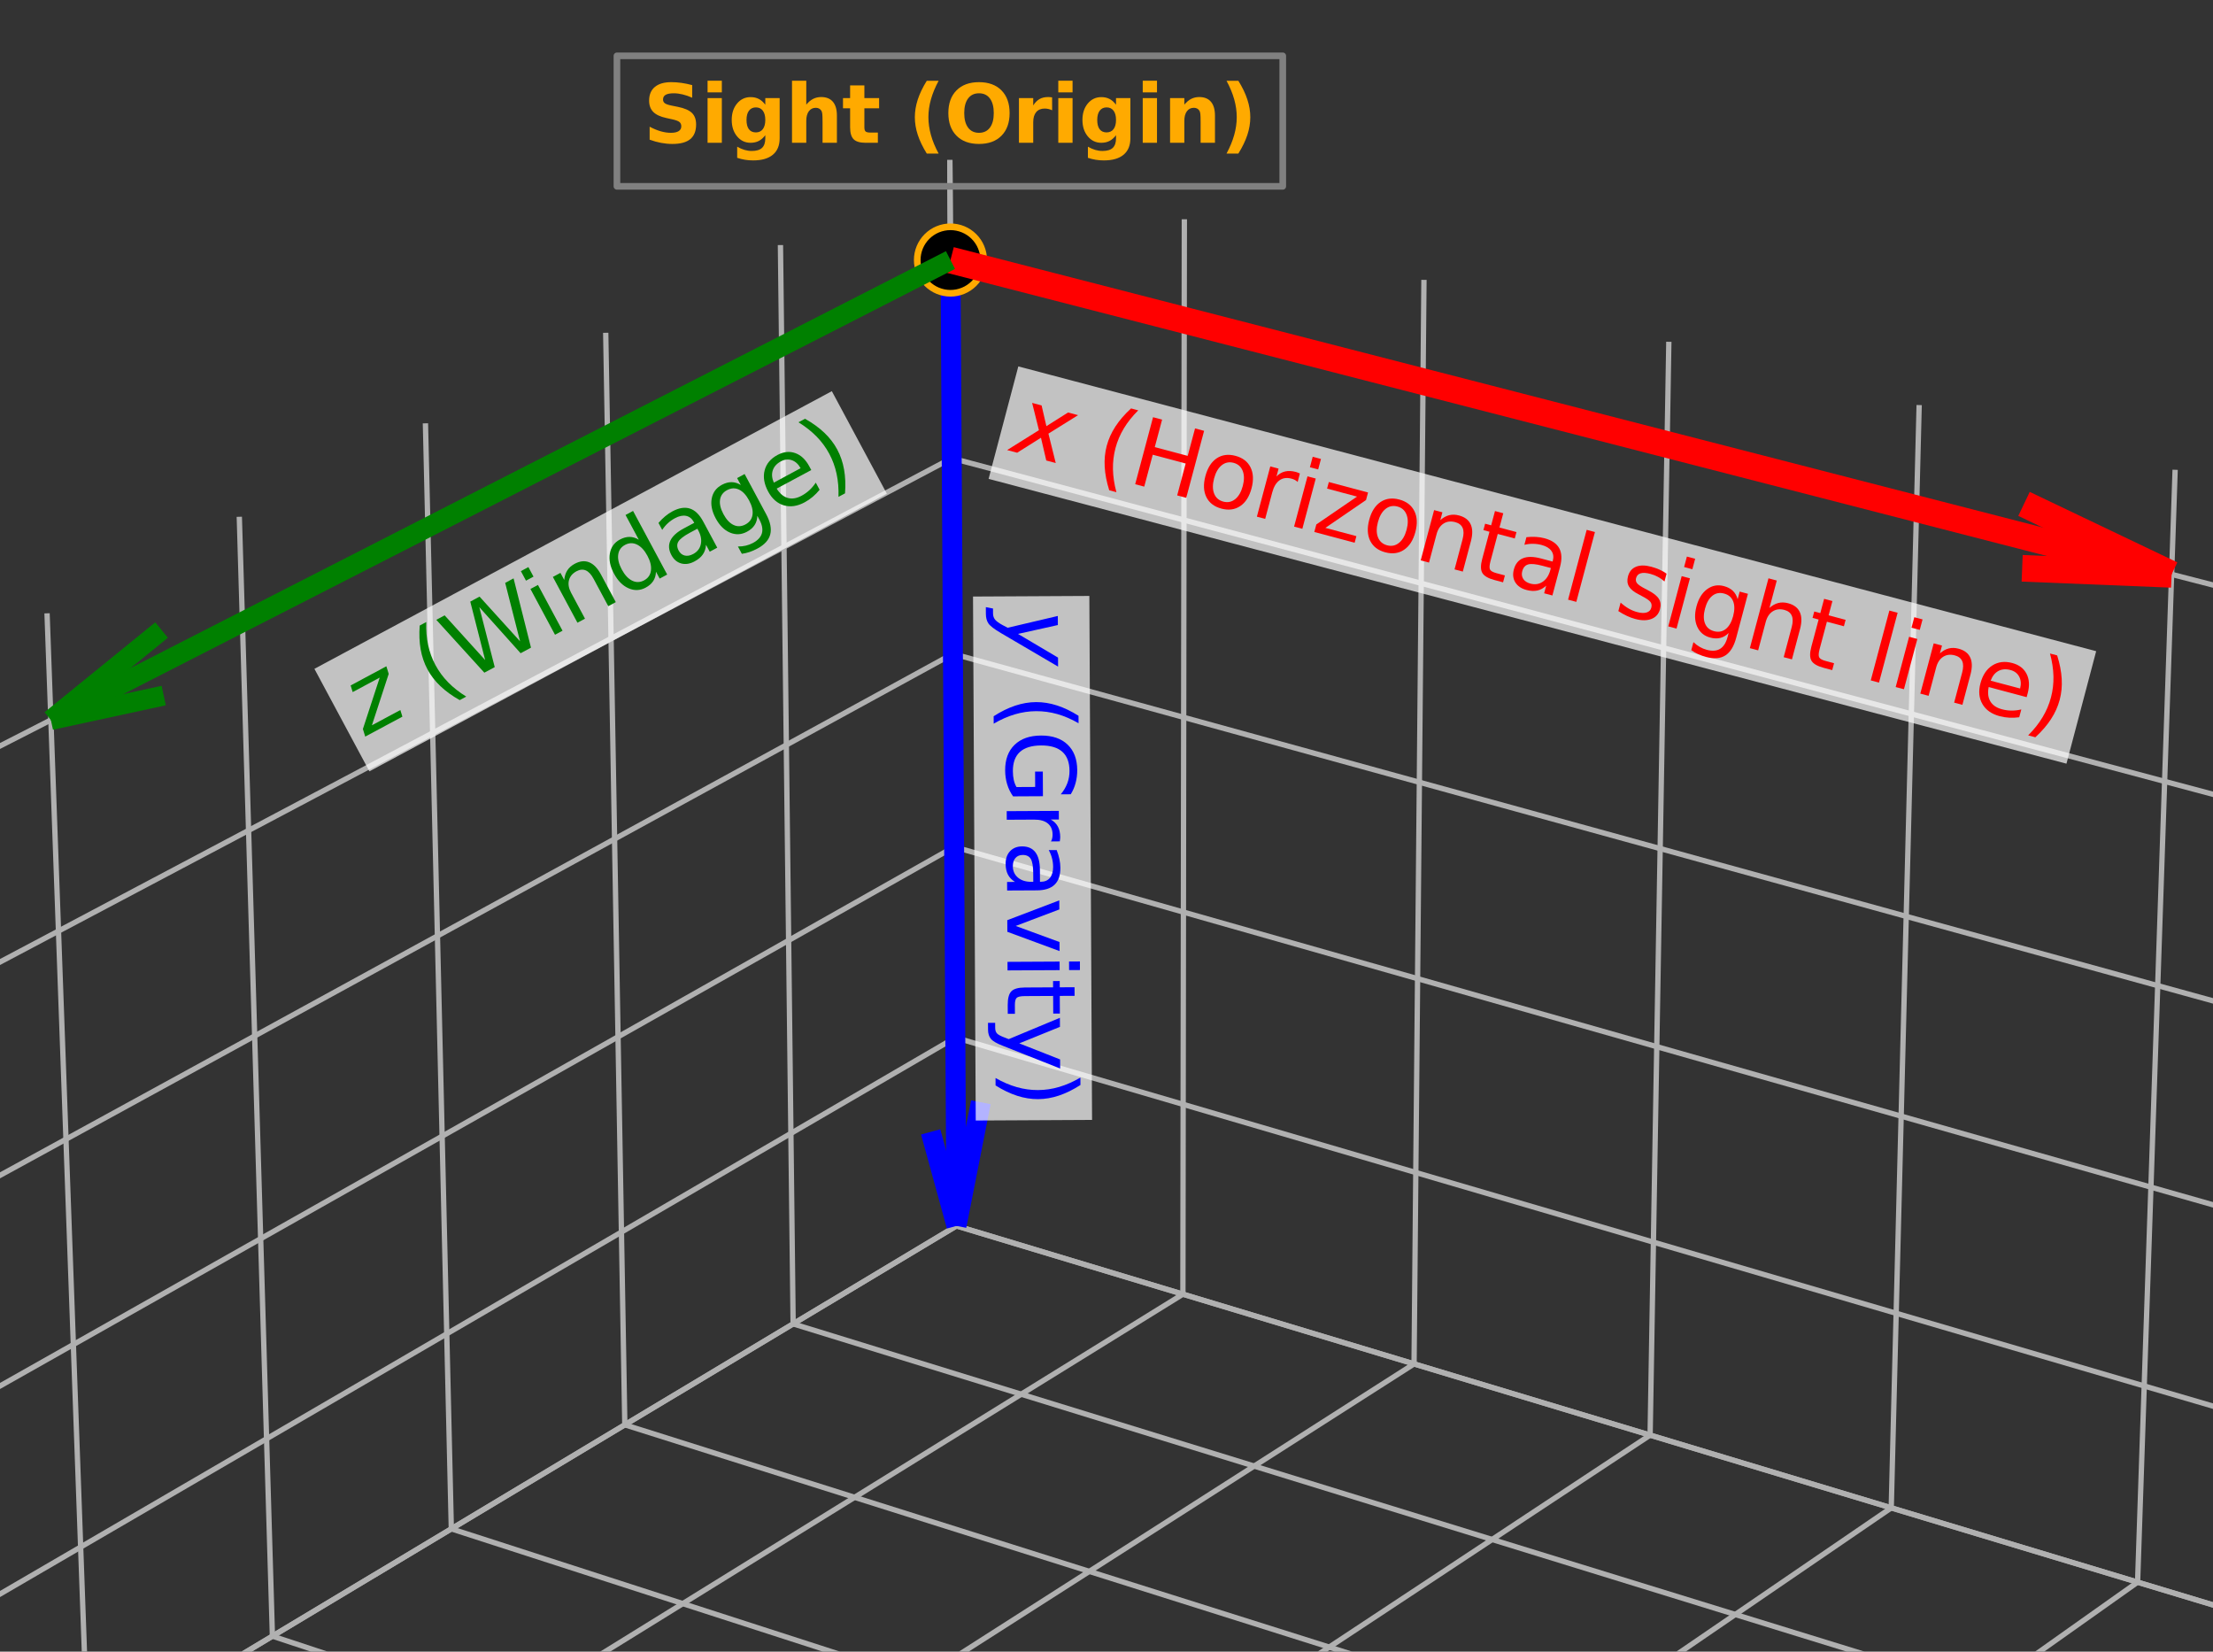 <?xml version="1.0" encoding="UTF-8" standalone="no"?>
<svg
   width="332.931pt"
   height="248.449pt"
   viewBox="0 0 332.931 248.449"
   version="1.1"
   id="svg114"
   sodipodi:docname="ballistics_coordinates.svg"
   inkscape:version="1.3.2 (091e20e, 2023-11-25, custom)"
   xmlns:inkscape="http://www.inkscape.org/namespaces/inkscape"
   xmlns:sodipodi="http://sodipodi.sourceforge.net/DTD/sodipodi-0.dtd"
   xmlns:xlink="http://www.w3.org/1999/xlink"
   xmlns="http://www.w3.org/2000/svg"
   xmlns:svg="http://www.w3.org/2000/svg"
   xmlns:rdf="http://www.w3.org/1999/02/22-rdf-syntax-ns#"
   xmlns:cc="http://creativecommons.org/ns#"
   xmlns:dc="http://purl.org/dc/elements/1.1/">
  <rect x="0" y="0" width="332.931" height="248.449" fill="#333333" stroke="none"/>
  <sodipodi:namedview
     id="namedview114"
     pagecolor="transparent"
     bordercolor="#FFAA00"
     borderopacity="0.25"
     inkscape:showpageshadow="2"
     inkscape:pageopacity="0.0"
     inkscape:pagecheckerboard="0"
     inkscape:deskcolor="#d1d1d1"
     inkscape:document-units="pt"
     showgrid="false"
     inkscape:zoom="1.5003086"
     inkscape:cx="221.95434"
     inkscape:cy="239.28411"
     inkscape:window-width="1920"
     inkscape:window-height="1028"
     inkscape:window-x="-6"
     inkscape:window-y="953"
     inkscape:window-maximized="1"
     inkscape:current-layer="svg114" />
  <defs
     id="defs1">
    <style
       type="text/css"
       id="style1">*{stroke-linejoin: round; stroke-linecap: butt}</style>
    <clipPath
       clipPathUnits="userSpaceOnUse"
       id="clipPath115">
      <rect
         style="opacity:0.544;fill:#FFAA00;stroke-width:8.172"
         id="rect116"
         width="332.931"
         height="248.449"
         x="34.993"
         y="21.995" />
    </clipPath>
  </defs>
  <g
     id="figure_1"
     clip-path="url(#clipPath115)"
     transform="translate(-34.993,-21.995)">
    <g
       id="patch_1">
      <path
         d="M 0,402.48 H 402.917 V 0 H 0 Z"
         style="fill:transparent"
         id="path1" />
    </g>
    <g
       id="patch_2">
      <path
         d="M 7.637,395.28 H 395.717 V 7.2 H 7.637 Z"
         style="fill:transparent"
         id="path2" />
    </g>
    <g
       id="pane3d_1">
      <g
         id="patch_3">
        <path
           d="M 178.892,206.398 375.413,265.673 381.807,97.609 177.891,46.063"
           style="opacity:0;fill:none"
           id="path3" />
      </g>
    </g>
    <g
       id="pane3d_2">
      <g
         id="patch_4">
        <path
           d="M 178.892,206.398 33.99,293.283 27.248,121.694 177.891,46.063"
           style="opacity:0;fill:none"
           id="path4" />
      </g>
    </g>
    <g
       id="pane3d_3">
      <g
         id="patch_5">
        <path
           d="M 178.892,206.398 33.99,293.283 239.413,363.807 375.413,265.673"
           style="opacity:0;fill:none"
           id="path5" />
      </g>
    </g>
    <g
       id="grid3d_1">
      <g
         id="Line3DCollection_1">
        <path
           d="M 375.413,265.673 178.892,206.398 177.891,46.063"
           style="fill:none;stroke:#b0b0b0;stroke-width:0.8"
           id="path6" />
        <path
           d="M 352.446,282.246 154.314,221.135 152.406,58.858"
           style="fill:none;stroke:#b0b0b0;stroke-width:0.8"
           id="path7" />
        <path
           d="M 328.74,299.351 128.992,236.319 126.12,72.055"
           style="fill:none;stroke:#b0b0b0;stroke-width:0.8"
           id="path8" />
        <path
           d="M 304.26,317.015 102.891,251.969 98.997,85.672"
           style="fill:none;stroke:#b0b0b0;stroke-width:0.8"
           id="path9" />
        <path
           d="M 278.968,335.266 75.976,268.108 70.995,99.731"
           style="fill:none;stroke:#b0b0b0;stroke-width:0.8"
           id="path10" />
        <path
           d="M 252.821,354.133 48.207,284.758 42.071,114.252"
           style="fill:none;stroke:#b0b0b0;stroke-width:0.8"
           id="path11" />
      </g>
    </g>
    <g
       id="grid3d_2">
      <g
         id="Line3DCollection_2">
        <path
           d="M 177.891,46.063 178.892,206.398 33.99,293.283"
           style="fill:none;stroke:#b0b0b0;stroke-width:0.8"
           id="path12" />
        <path
           d="M 213.17,54.981 212.953,216.671 69.438,305.452"
           style="fill:none;stroke:#b0b0b0;stroke-width:0.8"
           id="path13" />
        <path
           d="M 249.218,64.093 247.728,227.16 105.697,317.9"
           style="fill:none;stroke:#b0b0b0;stroke-width:0.8"
           id="path14" />
        <path
           d="m 286.058,73.406 -2.816,164.467 -140.445,92.765"
           style="fill:none;stroke:#b0b0b0;stroke-width:0.8"
           id="path15" />
        <path
           d="M 323.718,82.925 319.517,248.814 180.764,343.672"
           style="fill:none;stroke:#b0b0b0;stroke-width:0.8"
           id="path16" />
        <path
           d="M 362.226,92.66 356.579,259.993 219.632,357.016"
           style="fill:none;stroke:#b0b0b0;stroke-width:0.8"
           id="path17" />
      </g>
    </g>
    <g
       id="grid3d_3">
      <g
         id="Line3DCollection_3">
        <path
           d="M 33.99,293.283 178.892,206.398 375.413,265.673"
           style="fill:none;stroke:#b0b0b0;stroke-width:0.8"
           id="path18" />
        <path
           d="M 32.802,263.049 178.716,178.074 376.541,236.036"
           style="fill:none;stroke:#b0b0b0;stroke-width:0.8"
           id="path19" />
        <path
           d="m 31.598,232.397 146.938,-83.007 199.147,56.61"
           style="fill:none;stroke:#b0b0b0;stroke-width:0.8"
           id="path20" />
        <path
           d="M 30.377,201.319 178.355,120.34 378.842,175.556"
           style="fill:none;stroke:#b0b0b0;stroke-width:0.8"
           id="path21" />
        <path
           d="M 29.139,169.804 178.171,90.916 380.016,144.697"
           style="fill:none;stroke:#b0b0b0;stroke-width:0.8"
           id="path22" />
        <path
           d="M 27.883,137.844 177.985,61.111 381.206,113.413"
           style="fill:none;stroke:#b0b0b0;stroke-width:0.8"
           id="path23" />
      </g>
    </g>
    <g
       id="axis3d_1">
      <g
         id="line2d_1">
        <path
           d="M 375.413,265.673 239.413,363.807"
           style="fill:none;stroke:#FFAA00;stroke-width:0.8;stroke-linecap:square"
           id="path24" />
      </g>
      <g
         id="xtick_1">
        <g
           id="line2d_2">
          <path
             d="m 373.748,265.171 5.002,1.509"
             style="fill:none;stroke:#FFAA00;stroke-width:0.8;stroke-linecap:square"
             id="path25" />
        </g>
      </g>
      <g
         id="xtick_2">
        <g
           id="line2d_3">
          <path
             d="m 350.765,281.728 5.047,1.557"
             style="fill:none;stroke:#FFAA00;stroke-width:0.8;stroke-linecap:square"
             id="path26" />
        </g>
      </g>
      <g
         id="xtick_3">
        <g
           id="line2d_4">
          <path
             d="m 327.044,298.816 5.093,1.607"
             style="fill:none;stroke:#FFAA00;stroke-width:0.8;stroke-linecap:square"
             id="path27" />
        </g>
      </g>
      <g
         id="xtick_4">
        <g
           id="line2d_5">
          <path
             d="m 302.549,316.462 5.139,1.66"
             style="fill:none;stroke:#FFAA00;stroke-width:0.8;stroke-linecap:square"
             id="path28" />
        </g>
      </g>
      <g
         id="xtick_5">
        <g
           id="line2d_6">
          <path
             d="m 277.241,334.694 5.186,1.716"
             style="fill:none;stroke:#FFAA00;stroke-width:0.8;stroke-linecap:square"
             id="path29" />
        </g>
      </g>
      <g
         id="xtick_6">
        <g
           id="line2d_7">
          <path
             d="m 251.078,353.542 5.233,1.774"
             style="fill:none;stroke:#FFAA00;stroke-width:0.8;stroke-linecap:square"
             id="path30" />
        </g>
      </g>
    </g>
    <g
       id="axis3d_2">
      <g
         id="line2d_8">
        <path
           d="M 33.99,293.283 239.413,363.807"
           style="fill:none;stroke:#FFAA00;stroke-width:0.8;stroke-linecap:square"
           id="path31" />
      </g>
      <g
         id="xtick_7">
        <g
           id="line2d_9">
          <path
             d="m 35.25,292.527 -3.786,2.27"
             style="fill:none;stroke:#FFAA00;stroke-width:0.8;stroke-linecap:square"
             id="path32" />
        </g>
      </g>
      <g
         id="xtick_8">
        <g
           id="line2d_10">
          <path
             d="m 70.687,304.679 -3.753,2.322"
             style="fill:none;stroke:#FFAA00;stroke-width:0.8;stroke-linecap:square"
             id="path33" />
        </g>
      </g>
      <g
         id="xtick_9">
        <g
           id="line2d_11">
          <path
             d="m 106.935,317.11 -3.718,2.375"
             style="fill:none;stroke:#FFAA00;stroke-width:0.8;stroke-linecap:square"
             id="path34" />
        </g>
      </g>
      <g
         id="xtick_10">
        <g
           id="line2d_12">
          <path
             d="m 144.021,329.828 -3.68,2.431"
             style="fill:none;stroke:#FFAA00;stroke-width:0.8;stroke-linecap:square"
             id="path35" />
        </g>
      </g>
      <g
         id="xtick_11">
        <g
           id="line2d_13">
          <path
             d="m 181.975,342.844 -3.639,2.488"
             style="fill:none;stroke:#FFAA00;stroke-width:0.8;stroke-linecap:square"
             id="path36" />
        </g>
      </g>
      <g
         id="xtick_12">
        <g
           id="line2d_14">
          <path
             d="m 220.829,356.168 -3.595,2.547"
             style="fill:none;stroke:#FFAA00;stroke-width:0.8;stroke-linecap:square"
             id="path37" />
        </g>
      </g>
    </g>
    <g
       id="axis3d_3">
      <g
         id="line2d_15">
        <path
           d="M 33.99,293.283 27.248,121.694"
           style="fill:none;stroke:#FFAA00;stroke-width:0.8;stroke-linecap:square"
           id="path38" />
      </g>
      <g
         id="xtick_13">
        <g
           id="line2d_16">
          <path
             d="m 35.25,292.527 -3.786,2.27"
             style="fill:none;stroke:#FFAA00;stroke-width:0.8;stroke-linecap:square"
             id="path39" />
        </g>
      </g>
      <g
         id="xtick_14">
        <g
           id="line2d_17">
          <path
             d="m 34.072,262.31 -3.815,2.221"
             style="fill:none;stroke:#FFAA00;stroke-width:0.8;stroke-linecap:square"
             id="path40" />
        </g>
      </g>
      <g
         id="xtick_15">
        <g
           id="line2d_18">
          <path
             d="m 32.877,231.675 -3.843,2.171"
             style="fill:none;stroke:#FFAA00;stroke-width:0.8;stroke-linecap:square"
             id="path41" />
        </g>
      </g>
      <g
         id="xtick_16">
        <g
           id="line2d_19">
          <path
             d="m 31.666,200.613 -3.873,2.119"
             style="fill:none;stroke:#FFAA00;stroke-width:0.8;stroke-linecap:square"
             id="path42" />
        </g>
      </g>
      <g
         id="xtick_17">
        <g
           id="line2d_20">
          <path
             d="m 30.438,169.116 -3.903,2.066"
             style="fill:none;stroke:#FFAA00;stroke-width:0.8;stroke-linecap:square"
             id="path43" />
        </g>
      </g>
      <g
         id="xtick_18">
        <g
           id="line2d_21">
          <path
             d="m 29.192,137.175 -3.933,2.011"
             style="fill:none;stroke:#FFAA00;stroke-width:0.8;stroke-linecap:square"
             id="path44" />
        </g>
      </g>
    </g>
    <g
       id="axes_1">
      <g
         id="Line3DCollection_4">
        <path
           d="M 178.892,206.398 177.985,61.111"
           clip-path="url(#p49f89ab178)"
           style="fill:none;stroke:#0000ff;stroke-width:3"
           id="path45" />
        <path
           d="m 178.892,206.398 -3.886,-14.141"
           clip-path="url(#p49f89ab178)"
           style="fill:none;stroke:#0000ff;stroke-width:3"
           id="path46" />
        <path
           d="m 178.892,206.398 3.664,-18.593"
           clip-path="url(#p49f89ab178)"
           style="fill:none;stroke:#0000ff;stroke-width:3"
           id="path47" />
      </g>
      <g
         id="text_1" fill="#FFAA00">
        <g
           id="patch_6">
          <path
             d="m 183.722,94.029 162.156,42.84 4.47,-16.919 -162.156,-42.84 z"
             style="fill:#FFFFFF; fill-opacity: 0.7"
             id="path48" />
        </g>
        <!-- $x$ (Horizontal sight line) -->
        <g
           style="fill:#ff0000"
           transform="matrix(0.135,0.036,0.036,-0.135,186.869,89.793)"
           id="g72">
          <defs
             id="defs48">
            <path
               id="DejaVuSans-Oblique-78"
               d="M 3841,3500 2234,1784 3219,0 H 2559 L 1819,1388 531,0 H -166 L 1556,1844 641,3500 h 659 l 672,-1266 1172,1266 z"
               transform="scale(0.016)" />
            <path
               id="DejaVuSans-20"
               transform="scale(0.016)"
               d="" />
            <path
               id="DejaVuSans-28"
               d="m 1984,4856 q -418,-718 -622,-1422 -203,-703 -203,-1425 0,-721 205,-1429 205,-708 620,-1424 h -500 q -468,735 -701,1444 -233,709 -233,1409 0,697 231,1403 232,707 703,1444 z"
               transform="scale(0.016)" />
            <path
               id="DejaVuSans-48"
               d="m 628,4666 h 631 V 2753 h 2294 v 1913 h 631 V 0 H 3553 V 2222 H 1259 V 0 H 628 Z"
               transform="scale(0.016)" />
            <path
               id="DejaVuSans-6f"
               d="m 1959,3097 q -462,0 -731,-361 -269,-361 -269,-989 0,-628 267,-989 268,-361 733,-361 460,0 728,362 269,363 269,988 0,622 -269,986 -268,364 -728,364 z m 0,487 q 750,0 1178,-488 429,-487 429,-1349 Q 3566,888 3137,398 2709,-91 1959,-91 1206,-91 779,398 353,888 353,1747 q 0,862 426,1349 427,488 1180,488 z"
               transform="scale(0.016)" />
            <path
               id="DejaVuSans-72"
               d="m 2631,2963 q -97,56 -211,82 -114,27 -251,27 -488,0 -749,-317 -261,-317 -261,-911 V 0 H 581 v 3500 h 578 v -544 q 182,319 472,473 291,155 707,155 59,0 131,-8 72,-7 159,-23 z"
               transform="scale(0.016)" />
            <path
               id="DejaVuSans-69"
               d="m 603,3500 h 575 V 0 H 603 Z m 0,1363 h 575 V 4134 H 603 Z"
               transform="scale(0.016)" />
            <path
               id="DejaVuSans-7a"
               d="M 353,3500 H 3084 V 2975 L 922,459 H 3084 V 0 H 275 V 525 L 2438,3041 H 353 Z"
               transform="scale(0.016)" />
            <path
               id="DejaVuSans-6e"
               d="M 3513,2113 V 0 h -575 v 2094 q 0,497 -194,743 -194,247 -581,247 -466,0 -735,-297 -269,-296 -269,-809 V 0 H 581 v 3500 h 578 v -544 q 207,316 486,472 280,156 646,156 603,0 912,-373 310,-373 310,-1098 z"
               transform="scale(0.016)" />
            <path
               id="DejaVuSans-74"
               d="M 1172,4494 V 3500 H 2356 V 3053 H 1172 V 1153 q 0,-428 117,-550 117,-122 477,-122 h 590 V 0 H 1766 Q 1100,0 847,248 594,497 594,1153 V 3053 H 172 v 447 h 422 v 994 z"
               transform="scale(0.016)" />
            <path
               id="DejaVuSans-61"
               d="m 2194,1759 q -697,0 -966,-159 -269,-159 -269,-544 0,-306 202,-486 202,-179 548,-179 479,0 768,339 289,339 289,901 v 128 z m 1147,238 V 0 H 2766 V 531 Q 2569,213 2275,61 1981,-91 1556,-91 q -537,0 -855,302 -317,302 -317,808 0,590 395,890 396,300 1180,300 h 807 v 57 q 0,397 -261,614 -261,217 -733,217 -300,0 -585,-72 -284,-72 -546,-216 v 532 q 315,122 612,182 297,61 578,61 760,0 1135,-394 375,-393 375,-1193 z"
               transform="scale(0.016)" />
            <path
               id="DejaVuSans-6c"
               d="m 603,4863 h 575 V 0 H 603 Z"
               transform="scale(0.016)" />
            <path
               id="DejaVuSans-73"
               d="m 2834,3397 v -544 q -243,125 -506,187 -262,63 -544,63 -428,0 -642,-131 -214,-131 -214,-394 0,-200 153,-314 153,-114 616,-217 l 197,-44 q 612,-131 870,-370 258,-239 258,-667 0,-488 -386,-773 Q 2250,-91 1575,-91 1294,-91 989,-36 684,19 347,128 v 594 q 319,-166 628,-249 309,-82 613,-82 406,0 624,139 219,139 219,392 0,234 -158,359 -157,125 -692,241 l -200,47 q -534,112 -772,345 -237,233 -237,639 0,494 350,762 350,269 994,269 318,0 599,-47 282,-46 519,-140 z"
               transform="scale(0.016)" />
            <path
               id="DejaVuSans-67"
               d="m 2906,1791 q 0,625 -258,968 -257,344 -723,344 -462,0 -720,-344 -258,-343 -258,-968 0,-622 258,-966 258,-344 720,-344 466,0 723,344 258,344 258,966 z M 3481,434 q 0,-893 -397,-1329 -396,-436 -1215,-436 -303,0 -572,45 -269,45 -522,139 v 559 q 253,-137 500,-202 247,-66 503,-66 566,0 847,295 281,295 281,892 V 616 Q 2728,306 2450,153 2172,0 1784,0 1141,0 747,490 353,981 353,1791 q 0,812 394,1302 394,491 1037,491 388,0 666,-153 278,-153 456,-462 v 531 h 575 z"
               transform="scale(0.016)" />
            <path
               id="DejaVuSans-68"
               d="M 3513,2113 V 0 h -575 v 2094 q 0,497 -194,743 -194,247 -581,247 -466,0 -735,-297 -269,-296 -269,-809 V 0 H 581 v 4863 h 578 V 2956 q 207,316 486,472 280,156 646,156 603,0 912,-373 310,-373 310,-1098 z"
               transform="scale(0.016)" />
            <path
               id="DejaVuSans-65"
               d="M 3597,1894 V 1613 H 953 q 38,-594 358,-905 320,-311 892,-311 331,0 642,81 311,81 618,244 V 178 Q 3153,47 2828,-22 2503,-91 2169,-91 1331,-91 842,396 353,884 353,1716 q 0,859 464,1363 464,505 1252,505 706,0 1117,-455 411,-454 411,-1235 z m -575,169 q -6,471 -264,752 -258,282 -683,282 -481,0 -770,-272 -289,-272 -333,-766 z"
               transform="scale(0.016)" />
            <path
               id="DejaVuSans-29"
               d="m 513,4856 h 500 q 468,-737 701,-1444 233,-706 233,-1403 0,-700 -233,-1409 -233,-709 -701,-1444 H 513 q 415,716 620,1424 205,708 205,1429 0,722 -205,1425 -205,704 -620,1422 z"
               transform="scale(0.016)" />
          </defs>
          <use
             xlink:href="#DejaVuSans-Oblique-78"
             transform="translate(0,0.016)"
             id="use48" />
          <use
             xlink:href="#DejaVuSans-20"
             transform="translate(59.18,0.016)"
             id="use49" />
          <use
             xlink:href="#DejaVuSans-28"
             transform="translate(90.967,0.016)"
             id="use50" />
          <use
             xlink:href="#DejaVuSans-48"
             transform="translate(129.98,0.016)"
             id="use51" />
          <use
             xlink:href="#DejaVuSans-6f"
             transform="translate(205.176,0.016)"
             id="use52" />
          <use
             xlink:href="#DejaVuSans-72"
             transform="translate(266.357,0.016)"
             id="use53" />
          <use
             xlink:href="#DejaVuSans-69"
             transform="translate(307.471,0.016)"
             id="use54" />
          <use
             xlink:href="#DejaVuSans-7a"
             transform="translate(335.254,0.016)"
             id="use55" />
          <use
             xlink:href="#DejaVuSans-6f"
             transform="translate(387.744,0.016)"
             id="use56" />
          <use
             xlink:href="#DejaVuSans-6e"
             transform="translate(448.926,0.016)"
             id="use57" />
          <use
             xlink:href="#DejaVuSans-74"
             transform="translate(512.305,0.016)"
             id="use58" />
          <use
             xlink:href="#DejaVuSans-61"
             transform="translate(551.514,0.016)"
             id="use59" />
          <use
             xlink:href="#DejaVuSans-6c"
             transform="translate(612.793,0.016)"
             id="use60" />
          <use
             xlink:href="#DejaVuSans-20"
             transform="translate(640.576,0.016)"
             id="use61" />
          <use
             xlink:href="#DejaVuSans-73"
             transform="translate(672.363,0.016)"
             id="use62" />
          <use
             xlink:href="#DejaVuSans-69"
             transform="translate(724.463,0.016)"
             id="use63" />
          <use
             xlink:href="#DejaVuSans-67"
             transform="translate(752.246,0.016)"
             id="use64" />
          <use
             xlink:href="#DejaVuSans-68"
             transform="translate(815.723,0.016)"
             id="use65" />
          <use
             xlink:href="#DejaVuSans-74"
             transform="translate(879.102,0.016)"
             id="use66" />
          <use
             xlink:href="#DejaVuSans-20"
             transform="translate(918.311,0.016)"
             id="use67" />
          <use
             xlink:href="#DejaVuSans-6c"
             transform="translate(950.098,0.016)"
             id="use68" />
          <use
             xlink:href="#DejaVuSans-69"
             transform="translate(977.881,0.016)"
             id="use69" />
          <use
             xlink:href="#DejaVuSans-6e"
             transform="translate(1005.664,0.016)"
             id="use70" />
          <use
             xlink:href="#DejaVuSans-65"
             transform="translate(1069.043,0.016)"
             id="use71" />
          <use
             xlink:href="#DejaVuSans-29"
             transform="translate(1130.566,0.016)"
             id="use72" />
        </g>
      </g>
      <g
         id="text_2" fill="#FFAA00">
        <g
           id="patch_7">
          <path
             d="m 181.377,111.729 0.409,78.819 17.5,-0.091 -0.409,-78.819 z"
             style="fill:#FFFFFF; fill-opacity: 0.7"
             id="path72" />
        </g>
        <!-- $y$ (Gravity) -->
        <g
           style="fill:#0000ff"
           transform="matrix(7.2640103e-4,0.14,0.14,-7.2640103e-4,186.287,113.663)"
           id="g83">
          <defs
             id="defs72">
            <path
               id="DejaVuSans-Oblique-79"
               d="m 1588,-325 q -400,-672 -652,-839 -252,-167 -642,-167 h -453 l 96,481 h 332 q 240,0 409,131 169,131 378,513 l 178,334 -775,3372 h 610 L 1650,819 3256,3500 h 603 z"
               transform="scale(0.016)" />
            <path
               id="DejaVuSans-47"
               d="M 3809,666 V 1919 H 2778 v 519 H 4434 V 434 Q 4069,175 3628,42 3188,-91 2688,-91 1594,-91 976,548 359,1188 359,2328 q 0,1144 617,1783 618,639 1712,639 456,0 867,-113 411,-112 758,-331 v -672 q -350,297 -744,447 -394,150 -828,150 -857,0 -1287,-478 -429,-478 -429,-1425 0,-944 429,-1422 430,-478 1287,-478 334,0 596,58 263,58 472,180 z"
               transform="scale(0.016)" />
            <path
               id="DejaVuSans-76"
               d="M 191,3500 H 800 L 1894,563 2988,3500 h 609 L 2284,0 h -781 z"
               transform="scale(0.016)" />
            <path
               id="DejaVuSans-79"
               d="m 2059,-325 q -243,-625 -475,-815 -231,-191 -618,-191 H 506 v 481 h 338 q 237,0 368,113 132,112 291,531 L 1606,56 191,3500 H 800 L 1894,763 2988,3500 h 609 z"
               transform="scale(0.016)" />
          </defs>
          <use
             xlink:href="#DejaVuSans-Oblique-79"
             transform="translate(0,0.016)"
             id="use73" />
          <use
             xlink:href="#DejaVuSans-20"
             transform="translate(59.18,0.016)"
             id="use74" />
          <use
             xlink:href="#DejaVuSans-28"
             transform="translate(90.967,0.016)"
             id="use75" />
          <use
             xlink:href="#DejaVuSans-47"
             transform="translate(129.98,0.016)"
             id="use76" />
          <use
             xlink:href="#DejaVuSans-72"
             transform="translate(207.471,0.016)"
             id="use77" />
          <use
             xlink:href="#DejaVuSans-61"
             transform="translate(248.584,0.016)"
             id="use78" />
          <use
             xlink:href="#DejaVuSans-76"
             transform="translate(309.863,0.016)"
             id="use79" />
          <use
             xlink:href="#DejaVuSans-69"
             transform="translate(369.043,0.016)"
             id="use80" />
          <use
             xlink:href="#DejaVuSans-74"
             transform="translate(396.826,0.016)"
             id="use81" />
          <use
             xlink:href="#DejaVuSans-79"
             transform="translate(436.035,0.016)"
             id="use82" />
          <use
             xlink:href="#DejaVuSans-29"
             transform="translate(495.215,0.016)"
             id="use83" />
        </g>
      </g>
      <g
         id="text_3" fill="#FFAA00">
        <g
           id="patch_8">
          <path
             d="M 90.568,138.023 168.412,96.258 160.138,80.837 82.294,122.602 Z"
             style="fill:#FFFFFF; fill-opacity: 0.7"
             id="path83" />
        </g>
        <!-- $z$ (Windage) -->
        <g
           style="fill:#008000"
           transform="matrix(0.123,-0.066,-0.066,-0.123,89.978,132.779)"
           id="g94">
          <defs
             id="defs83">
            <path
               id="DejaVuSans-Oblique-7a"
               d="M 744,3500 H 3475 L 3372,2975 738,459 H 2913 L 2822,0 H -19 L 84,525 2719,3041 H 653 Z"
               transform="scale(0.016)" />
            <path
               id="DejaVuSans-57"
               d="m 213,4666 h 637 l 981,-3944 978,3944 h 710 l 981,-3944 978,3944 h 641 L 4947,0 H 4153 L 3169,4050 2175,0 h -794 z"
               transform="scale(0.016)" />
            <path
               id="DejaVuSans-64"
               d="m 2906,2969 v 1894 h 575 V 0 H 2906 V 525 Q 2725,213 2448,61 2172,-91 1784,-91 1150,-91 751,415 353,922 353,1747 q 0,825 398,1331 399,506 1033,506 388,0 664,-152 277,-151 458,-463 z M 947,1747 q 0,-634 261,-995 261,-361 717,-361 456,0 718,361 263,361 263,995 0,634 -263,995 -262,361 -718,361 -456,0 -717,-361 -261,-361 -261,-995 z"
               transform="scale(0.016)" />
          </defs>
          <use
             xlink:href="#DejaVuSans-Oblique-7a"
             transform="translate(0,0.016)"
             id="use84" />
          <use
             xlink:href="#DejaVuSans-20"
             transform="translate(52.49,0.016)"
             id="use85" />
          <use
             xlink:href="#DejaVuSans-28"
             transform="translate(84.277,0.016)"
             id="use86" />
          <use
             xlink:href="#DejaVuSans-57"
             transform="translate(123.291,0.016)"
             id="use87" />
          <use
             xlink:href="#DejaVuSans-69"
             transform="translate(222.168,0.016)"
             id="use88" />
          <use
             xlink:href="#DejaVuSans-6e"
             transform="translate(249.951,0.016)"
             id="use89" />
          <use
             xlink:href="#DejaVuSans-64"
             transform="translate(313.33,0.016)"
             id="use90" />
          <use
             xlink:href="#DejaVuSans-61"
             transform="translate(376.807,0.016)"
             id="use91" />
          <use
             xlink:href="#DejaVuSans-67"
             transform="translate(438.086,0.016)"
             id="use92" />
          <use
             xlink:href="#DejaVuSans-65"
             transform="translate(501.562,0.016)"
             id="use93" />
          <use
             xlink:href="#DejaVuSans-29"
             transform="translate(563.086,0.016)"
             id="use94" />
        </g>
      </g>
      <g
         id="text_4" fill="#FFAA00">
        <g
           id="patch_9">
          <path
             d="m 127.807,50.023 h 100.168 v -19.628 H 127.807 Z"
             style="fill:transparent;stroke:#808080;stroke-linejoin:miter"
             id="path94" />
        </g>
        <!-- Sight (Origin) -->
        <g
           transform="matrix(0.12,0,0,-0.12,131.767,43.473)"
           id="g108">
          <defs
             id="defs94">
            <path
               id="DejaVuSans-Bold-53"
               d="m 3834,4519 v -988 q -384,172 -750,259 -365,88 -690,88 -431,0 -638,-119 -206,-118 -206,-368 0,-188 139,-293 139,-104 505,-179 l 512,-103 q 778,-157 1106,-476 329,-318 329,-906 Q 4141,663 3683,286 3225,-91 2284,-91 1841,-91 1394,-6 947,78 500,244 v 1015 q 447,-237 864,-358 417,-120 805,-120 394,0 603,131 209,132 209,376 0,218 -142,337 -142,119 -567,213 l -466,103 q -700,150 -1024,478 -323,328 -323,884 0,697 450,1072 450,375 1294,375 385,0 791,-58 406,-58 840,-173 z"
               transform="scale(0.016)" />
            <path
               id="DejaVuSans-Bold-69"
               d="M 538,3500 H 1656 V 0 H 538 Z m 0,1363 H 1656 V 3950 H 538 Z"
               transform="scale(0.016)" />
            <path
               id="DejaVuSans-Bold-67"
               d="M 2919,594 Q 2688,288 2409,144 2131,0 1766,0 1125,0 706,504 288,1009 288,1791 q 0,784 418,1285 419,502 1060,502 365,0 643,-144 279,-143 510,-453 v 519 H 4044 V 353 q 0,-844 -533,-1289 -533,-445 -1545,-445 -328,0 -635,50 -306,50 -615,153 v 872 q 293,-169 574,-252 282,-83 566,-83 550,0 806,241 257,241 257,753 z m -738,2178 q -347,0 -541,-257 -193,-256 -193,-724 0,-482 187,-730 188,-248 547,-248 350,0 544,256 194,256 194,722 0,468 -194,724 -194,257 -544,257 z"
               transform="scale(0.016)" />
            <path
               id="DejaVuSans-Bold-68"
               d="M 4056,2131 V 0 H 2931 v 347 1278 q 0,459 -20,631 -20,172 -70,253 -66,110 -179,171 -112,61 -256,61 -350,0 -550,-271 -200,-270 -200,-748 V 0 H 538 V 4863 H 1656 V 2988 q 253,306 537,451 285,145 629,145 606,0 920,-372 314,-371 314,-1081 z"
               transform="scale(0.016)" />
            <path
               id="DejaVuSans-Bold-74"
               d="M 1759,4494 V 3500 H 2913 V 2700 H 1759 V 1216 q 0,-244 97,-330 97,-86 385,-86 h 575 V 0 H 1856 Q 1194,0 917,276 641,553 641,1216 V 2700 H 84 v 800 h 557 v 994 z"
               transform="scale(0.016)" />
            <path
               id="DejaVuSans-Bold-20"
               transform="scale(0.016)"
               d="" />
            <path
               id="DejaVuSans-Bold-28"
               d="M 2413,-844 H 1484 Q 1006,-72 778,623 550,1319 550,2003 q 0,685 229,1386 230,702 705,1467 h 929 q -400,-740 -600,-1448 -200,-708 -200,-1399 0,-690 198,-1400 198,-709 602,-1453 z"
               transform="scale(0.016)" />
            <path
               id="DejaVuSans-Bold-4f"
               d="m 2719,3878 q -550,0 -853,-406 -303,-406 -303,-1144 0,-734 303,-1141 303,-406 853,-406 553,0 856,406 303,407 303,1141 0,738 -303,1144 -303,406 -856,406 z m 0,872 q 1125,0 1762,-644 638,-643 638,-1778 Q 5119,1197 4481,553 3844,-91 2719,-91 1597,-91 958,553 319,1197 319,2328 q 0,1135 639,1778 639,644 1761,644 z"
               transform="scale(0.016)" />
            <path
               id="DejaVuSans-Bold-72"
               d="m 3138,2547 q -147,69 -293,101 -145,33 -292,33 -431,0 -664,-277 -233,-276 -233,-791 V 0 H 538 v 3500 h 1118 v -575 q 216,344 495,501 280,158 671,158 56,0 121,-5 66,-4 191,-20 z"
               transform="scale(0.016)" />
            <path
               id="DejaVuSans-Bold-6e"
               d="M 4056,2131 V 0 H 2931 v 347 1284 q 0,453 -20,625 -20,172 -70,253 -66,110 -179,171 -112,61 -256,61 -350,0 -550,-271 -200,-270 -200,-748 V 0 H 538 v 3500 h 1118 v -512 q 253,306 537,451 285,145 629,145 606,0 920,-372 314,-371 314,-1081 z"
               transform="scale(0.016)" />
            <path
               id="DejaVuSans-Bold-29"
               d="m 513,-844 q 400,744 600,1453 200,710 200,1400 0,691 -200,1399 -200,708 -600,1448 h 928 q 475,-765 704,-1467 230,-701 230,-1386 0,-684 -228,-1380 -228,-695 -706,-1467 z"
               transform="scale(0.016)" />
          </defs>
          <use
             xlink:href="#DejaVuSans-Bold-53"
             id="use95" />
          <use
             xlink:href="#DejaVuSans-Bold-69"
             transform="translate(72.021)"
             id="use96" />
          <use
             xlink:href="#DejaVuSans-Bold-67"
             transform="translate(106.299)"
             id="use97" />
          <use
             xlink:href="#DejaVuSans-Bold-68"
             transform="translate(177.881)"
             id="use98" />
          <use
             xlink:href="#DejaVuSans-Bold-74"
             transform="translate(249.072)"
             id="use99" />
          <use
             xlink:href="#DejaVuSans-Bold-20"
             transform="translate(296.875)"
             id="use100" />
          <use
             xlink:href="#DejaVuSans-Bold-28"
             transform="translate(331.689)"
             id="use101" />
          <use
             xlink:href="#DejaVuSans-Bold-4f"
             transform="translate(377.393)"
             id="use102" />
          <use
             xlink:href="#DejaVuSans-Bold-72"
             transform="translate(462.402)"
             id="use103" />
          <use
             xlink:href="#DejaVuSans-Bold-69"
             transform="translate(511.719)"
             id="use104" />
          <use
             xlink:href="#DejaVuSans-Bold-67"
             transform="translate(545.996)"
             id="use105" />
          <use
             xlink:href="#DejaVuSans-Bold-69"
             transform="translate(617.578)"
             id="use106" />
          <use
             xlink:href="#DejaVuSans-Bold-6e"
             transform="translate(651.855)"
             id="use107" />
          <use
             xlink:href="#DejaVuSans-Bold-29"
             transform="translate(723.047)"
             id="use108" />
        </g>
      </g>
      <g
         id="Path3DCollection_1">
        <defs
           id="defs108">
          <path
             id="mf395185cef"
             d="M 0,5 C 1.326,5 2.598,4.473 3.536,3.536 4.473,2.598 5,1.326 5,0 5,-1.326 4.473,-2.598 3.536,-3.536 2.598,-4.473 1.326,-5 0,-5 -1.326,-5 -2.598,-4.473 -3.536,-3.536 -4.473,-2.598 -5,-1.326 -5,0 -5,1.326 -4.473,2.598 -3.536,3.536 -2.598,4.473 -1.326,5 0,5 Z"
             style="stroke:#FFAA00" />
        </defs>
        <g
           clip-path="url(#p49f89ab178)"
           id="g109">
          <use
             xlink:href="#mf395185cef"
             x="177.985"
             y="61.111"
             style="stroke:#FFAA00"
             id="use109" />
        </g>
      </g>
      <g
         id="Line3DCollection_5">
        <path
           d="M 361.695,108.392 177.985,61.111"
           clip-path="url(#p49f89ab178)"
           style="fill:none;stroke:#ff0000;stroke-width:4"
           id="path109" />
        <path
           d="M 361.695,108.392 339.213,107.48"
           clip-path="url(#p49f89ab178)"
           style="fill:none;stroke:#ff0000;stroke-width:4"
           id="path110" />
        <path
           d="M 361.695,108.392 339.492,97.792"
           clip-path="url(#p49f89ab178)"
           style="fill:none;stroke:#ff0000;stroke-width:4"
           id="path111" />
      </g>
      <g
         id="Line3DCollection_6">
        <path
           d="M 42.648,130.296 177.985,61.111"
           clip-path="url(#p49f89ab178)"
           style="fill:none;stroke:#008000;stroke-width:3"
           id="path112" />
        <path
           d="m 42.648,130.296 16.973,-3.673"
           clip-path="url(#p49f89ab178)"
           style="fill:none;stroke:#008000;stroke-width:3"
           id="path113" />
        <path
           d="m 42.648,130.296 16.655,-13.529"
           clip-path="url(#p49f89ab178)"
           style="fill:none;stroke:#008000;stroke-width:3"
           id="path114" />
      </g>
    </g>
  </g>
  <defs
     id="defs114">
    <clipPath
       id="p49f89ab178">
      <rect
         x="7.637"
         y="7.2"
         width="388.08"
         height="388.08"
         id="rect114" />
    </clipPath>
  </defs>
</svg>
